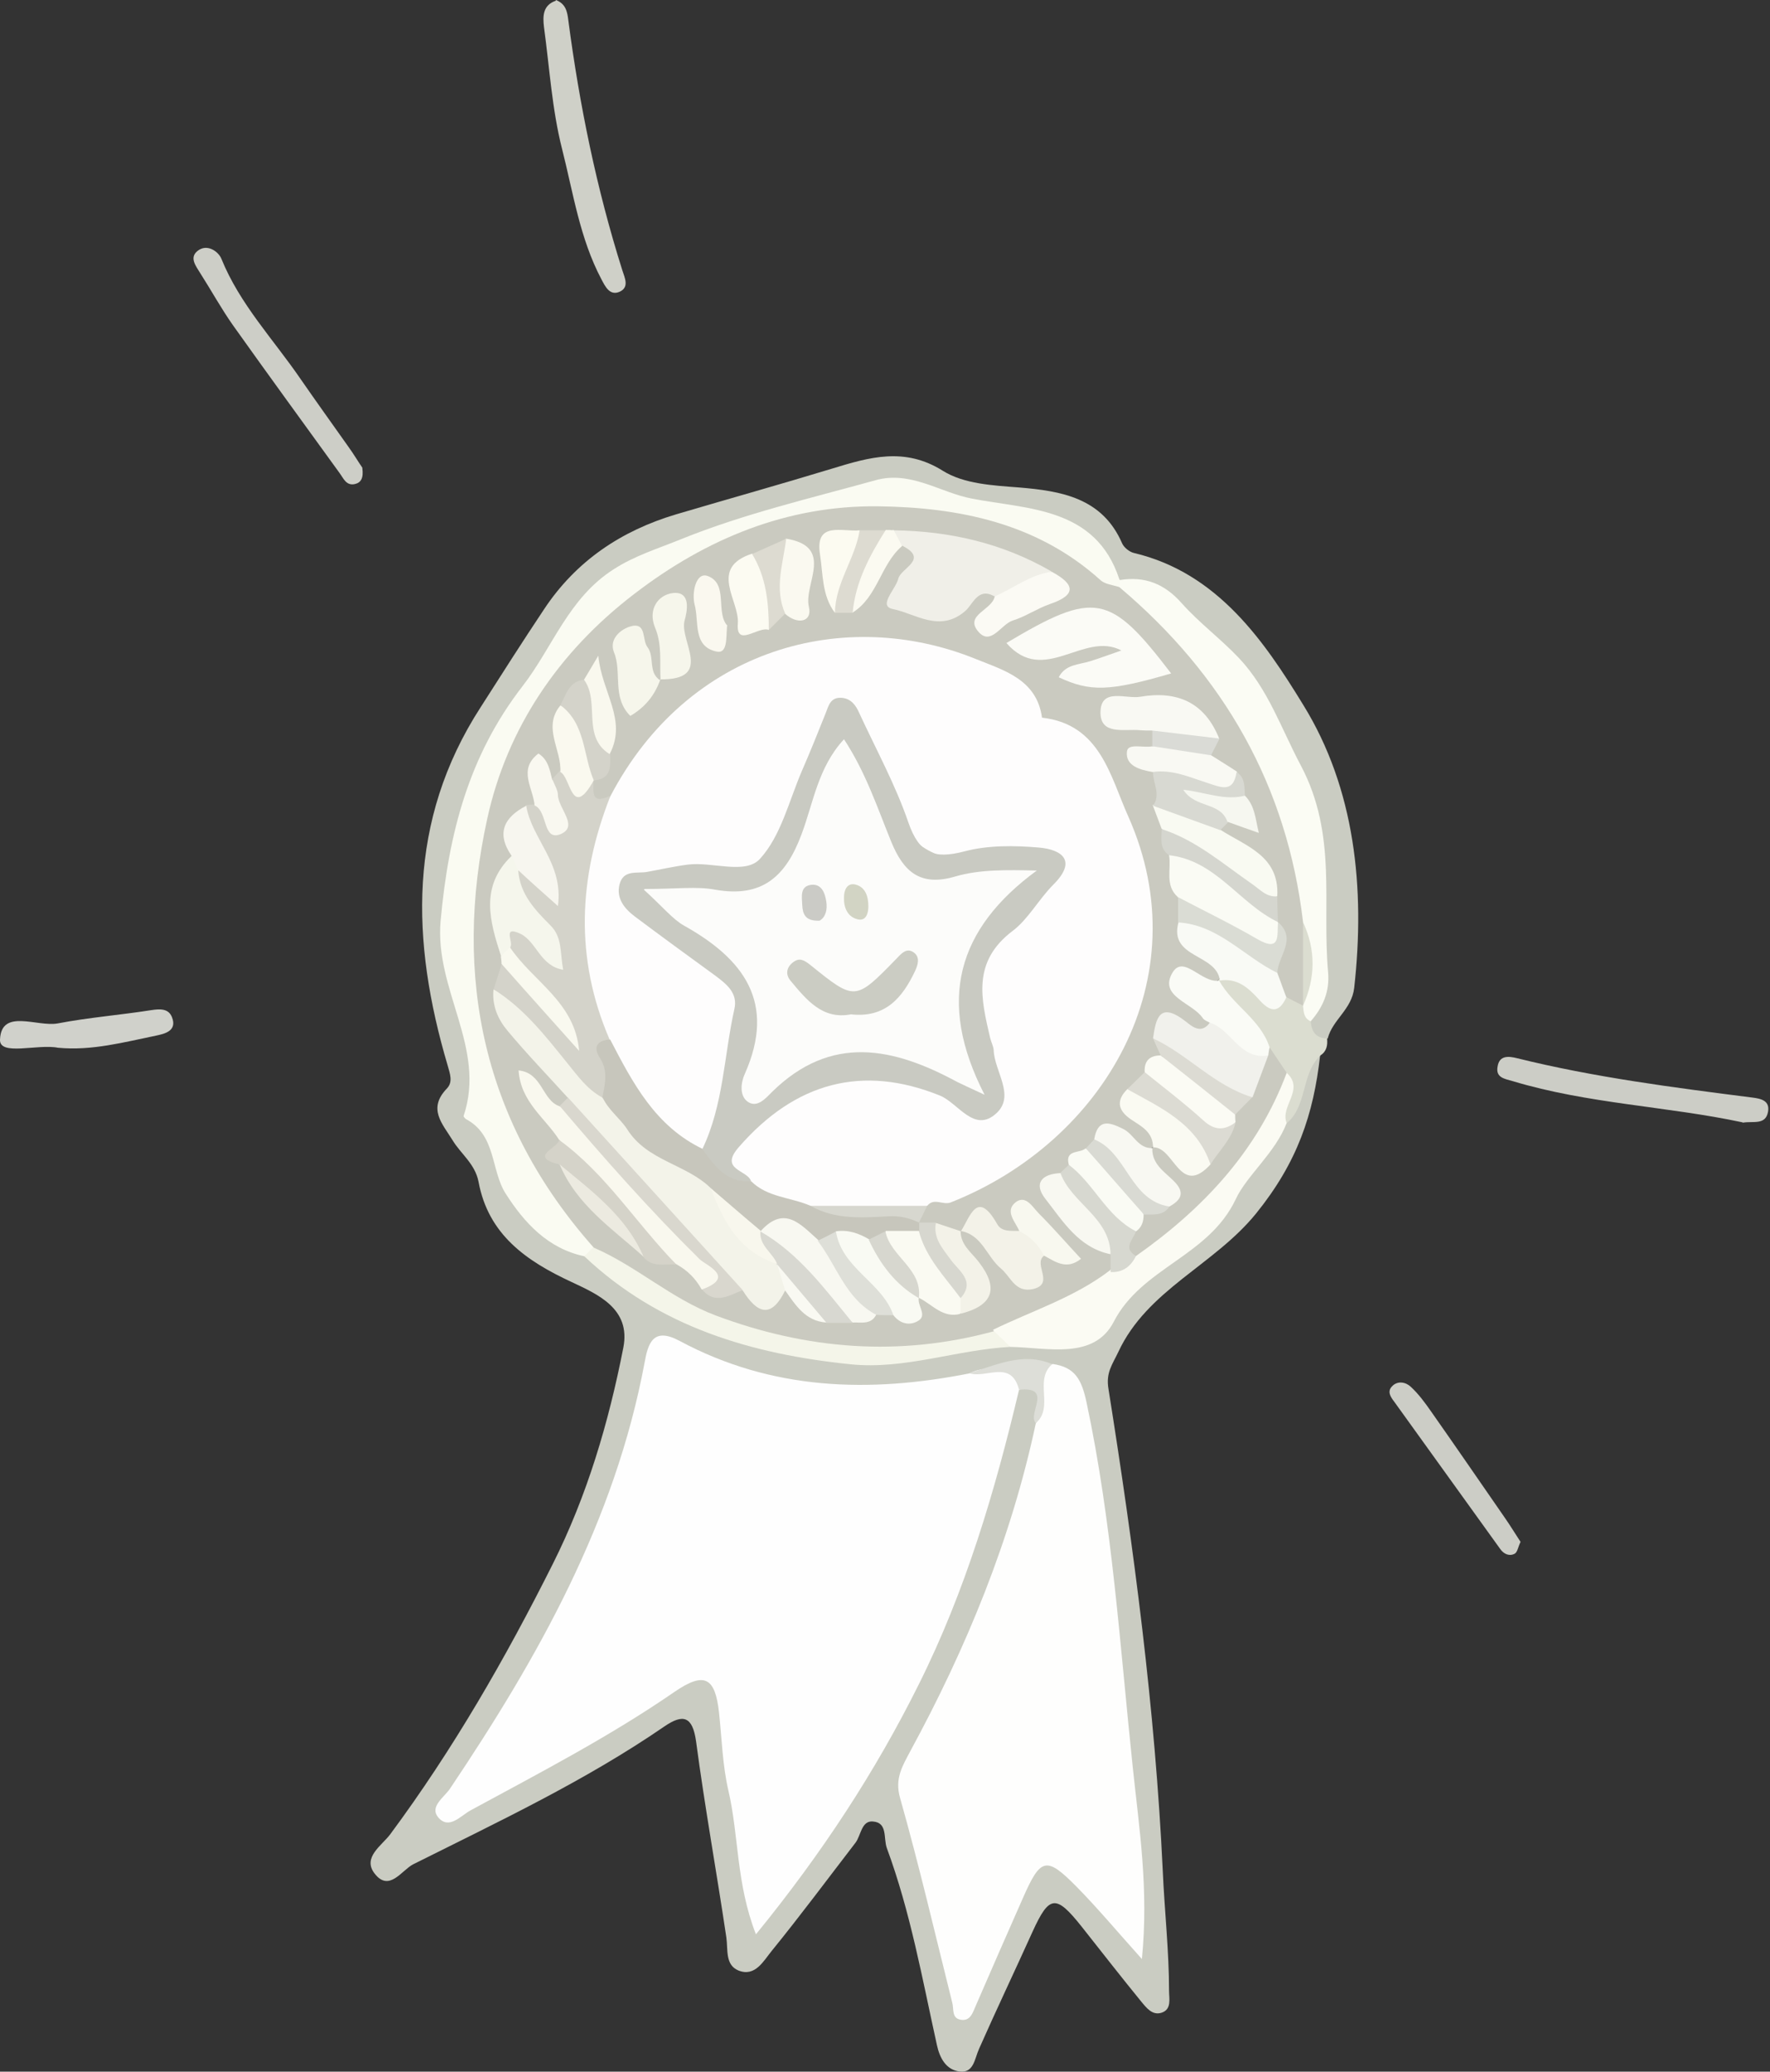 <svg width="106" height="124" viewBox="0 0 106 124" fill="none" xmlns="http://www.w3.org/2000/svg">
<rect x="0" y="0" width="106" height="124" fill="#333333" stroke="none"/>
<g id="Group 73">
<path id="Vector" d="M79.056 63.194C78.66 66.695 77.701 69.572 75.221 72.636C72.699 75.741 68.698 77.2 66.968 80.931C66.613 81.681 66.217 82.161 66.384 83.14C67.906 92.707 69.177 102.294 69.635 111.986C69.74 114.383 70.011 116.78 70.011 119.177C70.011 119.635 70.177 120.261 69.573 120.469C69.01 120.657 68.656 120.177 68.343 119.802C67.134 118.322 65.967 116.822 64.779 115.321C63.237 113.383 62.841 113.424 61.84 115.613C60.777 117.968 59.673 120.281 58.631 122.637C58.36 123.241 58.318 124.096 57.464 123.991C56.651 123.887 56.276 123.178 56.109 122.407C55.233 118.447 54.525 114.445 53.107 110.61C52.899 110.027 53.17 109.089 52.274 109.026C51.586 108.964 51.565 109.86 51.232 110.298C49.564 112.465 47.938 114.654 46.209 116.78C45.729 117.363 45.229 118.343 44.229 117.947C43.416 117.614 43.603 116.696 43.499 115.967C42.916 112.049 42.207 108.151 41.686 104.233C41.477 102.732 40.915 102.565 39.789 103.336C35.058 106.588 29.868 109.026 24.741 111.59C24.053 111.944 23.303 113.278 22.427 112.132C21.698 111.173 22.865 110.465 23.365 109.798C27.138 104.712 30.264 99.272 33.099 93.624C35.162 89.518 36.454 85.141 37.33 80.66C37.788 78.326 35.787 77.471 34.245 76.742C31.494 75.47 29.243 73.886 28.659 70.739C28.451 69.655 27.596 69.072 27.096 68.238C26.492 67.258 25.596 66.362 26.763 65.153C27.138 64.757 26.95 64.278 26.804 63.757C24.616 56.358 24.387 49.125 28.784 42.331C30.035 40.372 31.285 38.412 32.578 36.474C34.495 33.577 37.205 31.764 40.498 30.784C43.603 29.867 46.73 28.992 49.814 28.054C52.065 27.366 54.17 26.741 56.463 28.179C57.734 28.971 59.444 29.054 61.048 29.179C63.529 29.388 66.009 29.784 67.197 32.514C67.301 32.764 67.635 33.035 67.906 33.098C72.929 34.286 75.722 38.392 78.056 42.206C81.141 47.208 81.766 53.148 81.099 59.13C80.953 60.422 79.807 61.026 79.515 62.152C78.556 62.652 78.327 62.027 78.202 61.276C79.14 56.295 79.202 51.543 77.576 46.478C76.118 41.956 72.887 39.434 69.99 36.349C69.198 35.494 68.072 35.411 67.093 35.015C64.821 31.659 61.069 31.43 57.651 30.263C51.919 28.325 47.147 31.347 41.998 32.493C35.829 33.869 33.245 38.975 30.368 43.706C26.617 49.917 26.158 56.462 28.659 63.298C29.326 65.091 29.243 67.029 29.993 68.926C31.098 71.719 33.036 73.303 35.266 74.866C40.519 78.763 46.292 81.139 52.941 80.993C55.421 80.931 57.797 80.055 60.298 80.014C63.466 80.389 66.217 79.805 67.947 76.742C68.302 76.116 68.927 75.595 69.552 75.22C72.824 73.261 74.784 70.155 76.597 66.966C77.722 65.903 77.118 63.694 79.077 63.173L79.056 63.194Z" fill="#CACCC2"/>
<path id="Vector_2" d="M33.287 0C33.891 0.229 33.974 0.709 34.037 1.23C34.704 6.294 35.725 11.297 37.268 16.174C37.413 16.632 37.705 17.195 37.101 17.466C36.517 17.716 36.246 17.153 36.017 16.716C34.725 14.277 34.329 11.547 33.662 8.921C33.057 6.545 32.911 4.064 32.578 1.626C32.495 0.938 32.516 0.313 33.287 0.042V0Z" fill="#CFD0C8"/>
<path id="Vector_3" d="M21.698 28.012C21.782 28.617 21.615 28.888 21.261 28.971C20.74 29.096 20.573 28.638 20.344 28.325C18.218 25.386 16.071 22.448 13.966 19.488C13.257 18.487 12.653 17.383 11.986 16.341C11.715 15.903 11.34 15.424 11.819 15.028C12.403 14.548 13.09 15.069 13.257 15.486C14.362 18.216 16.384 20.322 18.009 22.698C18.947 24.052 19.906 25.386 20.865 26.741C21.198 27.2 21.49 27.7 21.698 27.992V28.012Z" fill="#CDCEC7"/>
<path id="Vector_4" d="M104.339 67.175C99.837 66.216 95.106 66.07 90.603 64.715C90.103 64.57 89.561 64.507 89.686 63.84C89.791 63.152 90.353 63.215 90.854 63.34C95.481 64.486 100.212 65.091 104.943 65.695C105.464 65.758 106.006 65.883 105.881 66.55C105.735 67.362 104.985 67.091 104.38 67.196L104.339 67.175Z" fill="#CCCDC6"/>
<path id="Vector_5" d="M91.061 92.29C90.915 92.582 90.874 92.916 90.707 92.999C90.394 93.166 90.061 93.02 89.853 92.728C87.727 89.769 85.601 86.83 83.475 83.87C83.266 83.599 83.079 83.287 83.35 82.995C83.683 82.62 84.183 82.724 84.475 82.995C84.954 83.433 85.35 83.974 85.726 84.516C87.206 86.621 88.664 88.747 90.123 90.852C90.457 91.332 90.749 91.811 91.061 92.29Z" fill="#CCCDC6"/>
<path id="Vector_6" d="M3.482 62.715C2.273 62.465 -0.061 63.236 0.001 62.215C0.085 60.339 2.231 61.485 3.461 61.256C5.316 60.901 7.192 60.755 9.047 60.464C9.589 60.38 10.089 60.359 10.297 60.88C10.631 61.714 9.839 61.881 9.359 61.985C7.421 62.381 5.504 62.902 3.503 62.715H3.482Z" fill="#D0D1CB"/>
<path id="Vector_7" d="M79.056 63.194C77.91 64.299 78.306 66.154 77.076 67.217C76.138 66.446 77.076 65.341 76.576 64.487C76.326 63.903 75.992 63.34 75.638 62.798C74.825 61.465 73.429 60.568 72.866 59.047C72.866 58.797 72.949 58.609 73.158 58.463C74.7 57.734 75.513 59.776 76.951 59.464C77.41 59.443 77.785 59.63 78.077 59.964C78.368 60.297 78.285 60.756 78.493 61.11C78.535 61.715 78.785 62.152 79.473 62.152C79.515 62.569 79.452 62.923 79.077 63.174L79.056 63.194Z" fill="#DBDDD0"/>
<path id="Vector_8" d="M61.028 83.183C59.59 89.248 57.818 95.229 55.025 100.815C52.42 106.047 49.231 110.924 45.271 115.78C44.083 112.737 44.25 109.882 43.625 107.193C43.27 105.671 43.229 104.087 43.062 102.524C42.833 100.398 42.187 100.044 40.415 101.253C36.517 103.941 32.328 106.109 28.18 108.36C27.597 108.673 26.888 109.548 26.242 108.777C25.721 108.152 26.555 107.61 26.93 107.089C32.224 99.21 36.83 91.04 38.602 81.557C38.81 80.39 39.123 79.41 40.707 80.264C46.23 83.224 52.066 83.391 58.068 82.203C58.84 81.786 59.673 81.953 60.486 82.015C61.236 82.078 61.466 82.516 61.07 83.203L61.028 83.183Z" fill="#FEFEFE"/>
<path id="Vector_9" d="M63.029 81.64C64.384 81.827 64.78 82.578 65.072 83.953C66.614 91.186 67.072 98.543 67.844 105.838C68.219 109.423 68.802 113.07 68.385 117.259C66.906 115.613 65.739 114.216 64.467 112.924C62.654 111.09 62.32 111.194 61.257 113.612C60.319 115.738 59.382 117.864 58.464 119.99C58.256 120.448 58.131 121.011 57.506 120.886C56.985 120.782 57.13 120.24 57.026 119.865C56.005 115.78 55.046 111.653 53.9 107.609C53.566 106.442 54.067 105.671 54.504 104.837C57.881 98.626 60.549 92.144 62.029 85.204C62.508 84.453 62.237 83.62 62.237 82.828C62.237 82.223 62.154 81.64 63.029 81.66V81.64Z" fill="#FEFEFD"/>
<path id="Vector_10" d="M35.017 75.199C32.807 74.741 31.39 73.177 30.285 71.448C29.389 70.051 29.723 67.946 27.909 66.987C27.847 66.946 27.763 66.841 27.763 66.8C29.139 62.715 26.012 59.255 26.388 55.107C26.867 49.876 28.076 45.228 31.286 41.08C33.099 38.746 34.037 35.807 36.746 34.077C38.039 33.243 39.435 32.827 40.811 32.264C44.583 30.742 48.543 29.825 52.441 28.741C54.546 28.158 56.317 29.492 58.214 29.846C61.549 30.492 65.613 30.346 67.03 34.661C67.197 34.932 67.156 35.14 66.885 35.307C66.155 35.557 65.613 35.161 65.05 34.786C57.568 29.679 49.669 29.513 41.957 33.744C33.808 38.204 29.347 45.27 29.181 54.815C29.097 59.484 29.702 63.944 31.869 68.113C33.016 70.322 34.996 72.01 35.725 74.49C35.725 74.928 35.579 75.262 35.037 75.157L35.017 75.199Z" fill="#FAFBF2"/>
<path id="Vector_11" d="M67.031 35.14C67.031 34.994 67.031 34.848 67.031 34.723C68.552 34.473 69.74 34.932 70.782 36.12C71.824 37.287 73.117 38.246 74.2 39.392C75.951 41.247 76.743 43.644 77.91 45.832C80.099 49.98 79.161 54.065 79.536 58.192C79.64 59.359 79.223 60.297 78.494 61.131C78.077 60.943 78.077 60.589 78.035 60.214C78.035 60.089 78.035 59.964 78.014 59.859C77.723 58.317 78.139 56.733 77.577 55.232C76.764 52.627 76.451 49.938 75.347 47.354C73.679 43.456 71.303 40.163 68.364 37.183C67.802 36.599 67.114 36.078 67.031 35.161V35.14Z" fill="#FBFCF4"/>
<path id="Vector_12" d="M77.056 64.216C78.16 65.216 76.639 66.216 77.056 67.217C76.368 69.009 74.68 70.343 74.013 71.76C72.387 75.22 68.385 75.846 66.697 79.118C65.509 81.411 62.737 80.66 60.507 80.619C60.048 80.327 59.235 80.431 59.319 79.535C61.32 77.826 63.904 77.18 66.113 75.825C66.739 75.575 67.343 75.262 67.822 74.762C71.803 72.052 74.284 68.009 77.035 64.216H77.056Z" fill="#FBFBF3"/>
<path id="Vector_13" d="M59.527 79.68C59.861 79.993 60.194 80.305 60.507 80.618C57.297 80.785 54.191 81.994 50.94 81.66C45.021 81.056 39.477 79.43 34.996 75.199C35.162 75.011 35.35 74.845 35.517 74.657C36.705 74.261 37.601 74.97 38.476 75.553C44.041 79.18 50.023 80.743 56.651 79.493C57.568 79.326 58.61 78.847 59.506 79.68H59.527Z" fill="#F4F5E9"/>
<path id="Vector_14" d="M63.029 81.64C61.883 82.599 63.154 84.224 62.029 85.183C61.508 84.6 63.092 82.974 61.028 83.182C60.549 81.327 59.006 82.557 58.027 82.182C59.673 81.723 61.257 80.89 63.029 81.661V81.64Z" fill="#DDDED8"/>
<path id="Vector_15" d="M59.527 79.681C53.858 81.223 48.335 80.785 42.874 78.743C40.206 77.742 38.122 75.783 35.559 74.678C28.951 67.238 27.096 58.484 29.181 49.001C30.369 43.581 33.453 39.017 37.976 35.557C42.312 32.222 47.168 30.242 52.587 30.305C57.422 30.367 62.112 31.305 65.905 34.724C66.176 34.974 66.655 35.015 67.031 35.14C73.283 40.413 77.077 47.02 78.035 55.191C78.431 56.858 78.41 58.526 78.035 60.193C77.702 60.026 77.368 59.859 77.014 59.672C76.472 59.38 76.264 58.859 76.139 58.296C75.972 57.358 76.576 56.441 76.243 55.483C76.18 55.274 76.118 55.066 76.076 54.857C75.993 54.42 75.951 53.982 75.909 53.565C75.909 51.46 73.638 51.147 72.867 49.647C72.867 49.251 73.075 49.021 73.408 48.855C74.034 48.813 74.847 48.917 74.2 47.854C74.034 47.375 73.909 46.875 73.533 46.52C73.096 46.124 72.429 45.937 72.22 45.27C72.116 44.853 72.179 44.415 72.033 43.998C70.886 41.581 68.802 42.352 66.676 42.394C67.427 43.269 68.427 42.935 69.011 43.498C69.261 43.79 69.302 44.103 69.219 44.457C68.844 44.936 68.094 45.395 69.115 45.978C69.657 46.624 69.719 47.375 69.678 48.146C69.678 48.688 69.844 49.188 69.969 49.709C70.094 50.251 70.24 50.772 70.407 51.314C70.595 52.106 70.678 52.898 70.907 53.669C71.032 54.128 71.074 54.586 71.137 55.045C71.137 55.983 71.803 56.483 72.45 57.025C72.95 57.421 73.575 57.838 72.992 58.63C72.45 59.234 71.783 58.692 71.011 58.838C71.366 59.776 72.408 60.172 72.637 61.089C72.512 62.09 71.845 61.902 71.199 61.777C70.699 61.673 70.136 61.152 69.74 61.944C69.698 62.34 69.74 62.736 69.636 63.111C69.386 63.528 69.073 63.903 68.844 64.341C68.594 64.757 68.177 65.07 67.948 65.508C67.718 66.758 69.511 67.071 69.24 68.342C69.156 68.572 69.011 68.718 68.802 68.822C67.718 69.155 67.051 67.425 65.863 68.238C65.634 68.447 65.405 68.655 65.176 68.863C65.092 69.489 63.779 68.718 64.113 69.801C64.029 70.135 63.821 70.364 63.571 70.572C62.82 71.406 63.529 71.927 63.967 72.49C64.759 73.469 65.822 74.157 66.655 75.095C66.781 75.45 66.76 75.783 66.447 76.054C64.342 77.659 61.82 78.451 59.465 79.597L59.527 79.681Z" fill="#CACAC0"/>
<path id="Vector_16" d="M77.056 64.216C75.305 68.905 72.033 72.365 68.031 75.179C66.656 75.054 67.406 74.262 67.552 73.657C67.781 73.261 68.031 72.886 68.344 72.573C68.74 72.24 69.282 72.136 69.615 71.719C70.095 70.573 68.094 69.926 69.011 68.697L69.053 68.655C70.241 67.78 70.866 70.177 72.054 69.155C72.638 68.572 73.054 67.863 73.388 67.113C73.45 66.904 73.534 66.717 73.638 66.529C73.888 66.05 74.284 65.695 74.555 65.237C74.951 64.57 75.076 63.778 75.514 63.132C75.66 62.944 75.826 62.798 76.035 62.694C76.368 63.194 76.723 63.715 77.056 64.216Z" fill="#CACAC0"/>
<path id="Vector_17" d="M76.034 62.694C75.993 62.84 75.972 63.007 75.951 63.174C73.888 64.132 73.283 62.486 72.449 61.214C72.303 61.131 72.116 61.069 72.033 60.943C71.407 60.005 69.365 59.651 70.219 58.213C70.886 57.108 71.97 58.88 73.012 58.693C73.825 60.172 75.492 61.006 76.034 62.694Z" fill="#FAFBF6"/>
<path id="Vector_18" d="M76.493 58.233C76.681 58.713 76.847 59.213 77.035 59.693C76.556 60.755 75.993 60.505 75.388 59.818C74.763 59.13 74.096 58.525 73.054 58.692C72.867 57.066 69.99 57.379 70.574 55.211C73.388 54.565 74.992 56.316 76.514 58.233H76.493Z" fill="#F9FAF5"/>
<path id="Vector_19" d="M78.035 60.193C78.035 58.526 78.035 56.858 78.035 55.191C78.806 56.858 78.785 58.526 78.035 60.193Z" fill="#DBDDD0"/>
<path id="Vector_20" d="M68.031 73.698C67.864 74.199 67.218 74.699 68.031 75.178C67.719 75.804 67.239 76.179 66.51 76.137C66.51 75.783 66.51 75.428 66.51 75.053C65.509 73.448 63.592 72.385 63.508 70.197C63.675 70.03 63.863 69.864 64.029 69.697C66.134 70.26 67.01 72.052 68.052 73.678L68.031 73.698Z" fill="#D7D8D0"/>
<path id="Vector_21" d="M36.538 47.687C41.206 38.746 50.627 36.266 58.464 39.455C60.111 40.122 62.091 40.663 62.403 42.956C65.905 43.352 66.488 46.478 67.572 48.875C71.886 58.567 66.113 68.342 56.943 71.969C56.484 72.156 55.942 71.677 55.546 72.156C53.483 73.428 51.211 72.719 49.022 72.802C47.543 72.511 46.042 72.198 44.833 71.198C43.062 69.426 43.082 68.78 45.021 67.342C45.563 66.946 46.23 66.716 46.667 66.237C49.981 62.59 53.608 63.548 57.318 65.424C57.818 65.674 58.276 66.3 58.881 65.945C59.631 65.487 59.194 64.757 59.089 64.132C59.068 63.965 59.027 63.799 58.964 63.653C57.484 59.714 58.297 56.379 61.486 53.607C61.986 53.169 62.945 52.669 62.528 51.835C62.153 51.064 61.173 51.439 60.465 51.377C59.881 51.335 59.298 51.377 58.714 51.439C56.13 51.689 54.323 50.584 53.295 48.125C52.712 46.749 52.044 45.416 51.357 44.082C50.731 42.873 50.148 42.81 49.544 44.123C48.71 45.937 48.084 47.833 47.334 49.688C46.563 51.648 45.312 52.627 43.145 52.398C41.894 52.273 40.644 52.44 39.435 52.773C38.976 52.898 38.33 52.856 38.184 53.419C37.997 54.107 38.601 54.44 39.039 54.795C40.289 55.774 41.54 56.733 42.811 57.671C44.166 58.651 44.708 59.859 44.354 61.569C43.812 64.111 44.104 66.904 42.144 69.051C40.894 69.364 40.123 68.53 39.393 67.759C37.851 66.133 36.58 64.32 35.725 62.215C34.349 58.901 33.953 55.503 34.579 51.96C34.85 50.376 35.287 48.896 36.496 47.75L36.538 47.687Z" fill="#FEFDFD"/>
<path id="Vector_22" d="M36.538 47.688C34.641 52.523 34.412 57.359 36.496 62.194C35.704 63.32 37.684 64.799 36.017 65.8C33.224 64.695 32.077 61.944 30.139 59.985C29.91 59.755 29.805 59.422 29.576 59.172C29.743 58.672 29.889 58.172 30.055 57.671C32.14 58.255 32.661 60.402 33.891 61.152C33.015 59.797 31.16 58.568 30.243 56.608C30.118 56.108 30.055 55.441 30.556 55.274C31.681 54.899 31.994 56.087 32.848 56.587C32.369 55.024 30.285 54.149 30.931 52.169C31.556 51.773 31.994 52.336 32.557 52.544C32.557 50.96 30.723 49.897 31.494 48.188L32.015 48.146C33.932 48.73 32.244 46.792 33.078 46.625C33.224 46.458 33.37 46.291 33.536 46.145C34.766 45.958 34.307 47.354 34.933 47.646C34.703 47.083 34.599 46.583 35.537 46.646C35.579 47.25 35.287 48.209 36.517 47.646L36.538 47.688Z" fill="#D4D3CA"/>
<path id="Vector_23" d="M29.556 59.214C31.369 60.339 32.661 62.007 33.974 63.632C34.6 64.403 35.163 65.195 36.038 65.675C38.206 67.592 40.727 69.051 42.937 70.927C43.666 72.636 44.771 74.095 46.313 75.179C46.501 75.325 46.647 75.492 46.793 75.658C47.064 76.159 47.397 76.638 47.022 77.242C46.167 78.972 45.334 78.597 44.479 77.242C40.331 74.012 36.83 70.177 34.016 65.716C32.807 64.382 31.557 63.09 30.41 61.715C29.827 61.027 29.452 60.193 29.556 59.214Z" fill="#F3F3E9"/>
<path id="Vector_24" d="M53.525 31.743C56.881 31.785 60.049 32.514 62.967 34.202C62.029 35.182 61.007 35.932 59.528 35.682C58.548 35.14 58.256 36.203 57.798 36.578C56.276 37.891 54.817 36.724 53.462 36.453C52.566 36.266 53.629 35.286 53.796 34.64C53.942 33.994 55.693 33.473 53.983 32.639C53.629 32.431 53.275 32.222 53.483 31.701L53.525 31.743Z" fill="#F0EFE8"/>
<path id="Vector_25" d="M60.257 38.496C65.572 35.328 66.468 35.515 70.136 40.309C66.426 41.393 65.28 41.414 63.404 40.538C63.8 39.767 64.592 39.788 65.28 39.58C65.884 39.392 66.489 39.163 67.156 38.934C64.905 37.745 62.529 41.059 60.278 38.496H60.257Z" fill="#FBFBF6"/>
<path id="Vector_26" d="M33.495 68.239C32.661 66.925 31.181 65.967 31.056 64.07C32.495 64.216 32.453 65.862 33.516 66.217C35.454 67.426 36.705 69.281 38.143 70.969C39.539 72.595 41.207 74.012 42.645 75.596C43.395 76.43 43.958 77.326 42.02 77.18C41.665 76.534 41.165 76.034 40.519 75.679C37.497 73.845 35.558 70.969 33.495 68.218V68.239Z" fill="#F9F8EE"/>
<path id="Vector_27" d="M72.45 61.214C73.763 61.61 74.242 63.465 75.951 63.173C75.638 64.007 75.326 64.84 75.013 65.674C72.804 66.007 71.449 64.507 70.053 63.215C69.719 62.902 69.448 62.464 69.052 62.152C69.219 60.943 69.448 59.942 70.97 61.11C71.324 61.38 71.908 61.964 72.45 61.214Z" fill="#F1F1EC"/>
<path id="Vector_28" d="M70.532 53.69C69.74 52.982 70.157 52.023 70.011 51.189C70.095 50.105 70.783 50.647 71.179 50.835C73.284 51.877 75.222 53.148 76.514 55.17C76.952 56.212 76.744 57.379 75.535 56.754C73.826 55.858 71.762 55.379 70.512 53.669L70.532 53.69Z" fill="#FAFBF4"/>
<path id="Vector_29" d="M31.036 52.106C31.14 53.523 32.036 54.461 32.974 55.399C33.683 56.108 33.537 57.025 33.725 58.046C32.349 57.817 32.141 56.379 31.182 55.899C30.036 55.358 30.786 56.42 30.557 56.691C30.494 57.004 30.327 57.192 30.015 57.254C29.327 55.149 28.723 53.065 30.64 51.231C31.349 51.252 31.369 51.606 31.036 52.106Z" fill="#F5F6EC"/>
<path id="Vector_30" d="M42.04 77.18C44.104 76.429 42.27 75.741 41.895 75.366C38.935 72.448 36.205 69.364 33.516 66.195C33.683 66.029 33.849 65.862 34.016 65.695C37.497 69.53 40.998 73.386 44.479 77.221C43.666 77.534 42.832 78.117 42.04 77.18Z" fill="#D9D7CE"/>
<path id="Vector_31" d="M69.011 43.727C68.761 43.727 68.511 43.727 68.26 43.706C67.323 43.623 65.884 44.019 65.905 42.623C65.926 41.143 67.427 41.851 68.281 41.705C70.47 41.33 72.137 42.018 73.013 44.206C71.553 45.103 70.261 44.54 68.99 43.727H69.011Z" fill="#F9F9F3"/>
<path id="Vector_32" d="M69.573 49.626C69.386 49.146 69.219 48.667 69.031 48.188C70.678 47.854 72.095 48.125 73.054 49.647C74.596 50.647 76.618 51.21 76.493 53.627C76.159 53.982 75.763 54.023 75.409 53.732C73.596 52.189 71.345 51.23 69.573 49.605V49.626Z" fill="#F9FAF2"/>
<path id="Vector_33" d="M57.547 73.698C58.11 72.802 58.527 71.177 59.715 73.261C59.986 73.761 60.569 73.657 61.049 73.678C62.153 73.553 62.633 74.053 62.529 75.157C61.841 75.658 63.196 76.846 61.862 77.158C60.778 77.388 60.548 76.429 59.944 75.929C59.09 75.22 58.819 73.907 57.526 73.678H57.547V73.698Z" fill="#F3F2E8"/>
<path id="Vector_34" d="M72.512 69.676C70.657 71.719 70.323 68.613 69.052 68.676C69.052 67.759 68.364 67.425 67.739 67.008C66.968 66.487 66.801 65.883 67.53 65.174C70.135 65.216 72.47 67.342 72.512 69.676Z" fill="#FAFAF2"/>
<path id="Vector_35" d="M52.482 78.68C52.169 79.305 51.586 79.139 51.065 79.16C48.793 77.596 46.896 75.637 45.291 73.407C46.751 71.24 47.98 72.803 49.252 73.657C50.377 75.304 51.502 76.95 52.503 78.68H52.482Z" fill="#F8F8F1"/>
<path id="Vector_36" d="M69.01 68.717C68.969 69.676 69.74 70.135 70.302 70.697C70.99 71.385 70.74 71.823 70.031 72.219C67.176 72.406 66.78 69.822 65.529 68.196C65.738 66.946 66.426 67.154 67.26 67.571C67.906 67.884 68.156 68.759 69.01 68.717Z" fill="#F8F8F2"/>
<path id="Vector_37" d="M59.548 35.703C60.694 35.224 61.695 34.39 62.987 34.223C64.342 34.953 64.529 35.599 62.862 36.161C62.091 36.432 61.403 36.912 60.653 37.141C59.944 37.37 59.34 38.683 58.589 37.808C57.735 36.808 59.423 36.516 59.569 35.703H59.548Z" fill="#FBFAF4"/>
<path id="Vector_38" d="M39.54 40.684C39.206 41.643 38.602 42.352 37.747 42.852C36.622 41.726 37.268 40.246 36.768 39.038C36.476 38.308 37.08 37.725 37.685 37.516C38.748 37.162 38.435 38.287 38.769 38.725C39.227 39.309 38.789 40.246 39.54 40.726H39.519L39.54 40.684Z" fill="#F6F6EB"/>
<path id="Vector_39" d="M31.036 52.106C30.91 51.814 30.765 51.522 30.64 51.23C29.702 49.876 30.181 48.917 31.515 48.229C31.828 50.209 33.766 51.668 33.412 54.232C32.453 53.377 31.744 52.752 31.056 52.106H31.036Z" fill="#F7F6EF"/>
<path id="Vector_40" d="M55.025 77.68C54.921 78.138 55.525 78.701 55.025 79.035C54.525 79.368 53.92 79.264 53.504 78.722C51.878 77.326 49.877 76.179 49.96 73.595C50.69 73.095 51.378 73.282 52.044 73.741C53.066 74.887 54.045 76.075 54.962 77.326C54.983 77.451 55.004 77.555 55.025 77.68Z" fill="#F9FAF3"/>
<path id="Vector_41" d="M33.495 68.239C36.309 70.281 38.122 73.261 40.519 75.7C39.831 75.617 39.06 75.909 38.518 75.221C37.122 73.136 34.975 71.719 33.495 69.698C31.64 69.239 33.37 68.739 33.495 68.239Z" fill="#D5D3C9"/>
<path id="Vector_42" d="M69.031 46.208C68.26 46.083 67.385 45.833 67.489 44.978C67.552 44.457 68.489 44.79 69.031 44.665C70.344 43.852 71.407 44.707 72.533 45.207C73.054 45.541 73.575 45.853 74.075 46.187C74.492 47.604 73.512 47.688 72.616 47.542C71.366 47.333 70.073 47.062 69.052 46.208H69.031Z" fill="#F9F9F3"/>
<path id="Vector_43" d="M69.031 46.208C70.198 46.041 71.24 46.52 72.283 46.854C73.075 47.104 73.867 47.521 74.054 46.208C74.596 46.562 74.513 47.125 74.555 47.646C73.554 48.625 72.595 47.875 71.532 47.583C72.158 48.229 73.804 47.625 73.533 49.23C73.387 49.376 73.221 49.542 73.075 49.688C71.741 49.209 70.386 48.709 69.052 48.229C69.531 47.562 69.052 46.895 69.052 46.249L69.031 46.208Z" fill="#D8D9D2"/>
<path id="Vector_44" d="M39.56 40.705C39.498 39.663 39.665 38.6 39.227 37.558C38.789 36.495 39.394 35.599 40.311 35.495C41.416 35.391 41.145 36.62 40.999 37.141C40.665 38.371 42.791 40.705 39.519 40.664L39.54 40.684L39.56 40.705Z" fill="#F6F6EB"/>
<path id="Vector_45" d="M57.526 78.638C56.464 78.93 55.838 78.076 55.026 77.68V77.7C54.609 76.2 52.379 75.553 53.066 73.532C53.65 73.136 54.254 73.115 54.859 73.428C56.234 74.532 57.026 76.075 57.777 77.617C57.839 77.992 57.777 78.346 57.485 78.638H57.526Z" fill="#FAFAF2"/>
<path id="Vector_46" d="M46.042 37.704C45.417 37.453 44.062 38.808 44.187 37.308C44.291 35.953 42.415 33.994 45.042 33.139C46.98 34.306 46.688 35.953 46.042 37.683V37.704Z" fill="#FCFBF2"/>
<path id="Vector_47" d="M63.508 70.218C64.175 72.031 66.468 72.865 66.509 75.074C64.592 74.678 63.654 73.094 62.591 71.74C61.882 70.822 62.403 70.26 63.508 70.218Z" fill="#F8F8F1"/>
<path id="Vector_48" d="M47.084 32.243C50.002 32.722 48.127 34.953 48.439 36.307C48.668 37.245 47.751 37.412 47.001 36.724C45.709 35.203 45.959 33.723 47.063 32.243H47.084Z" fill="#FAF9F0"/>
<path id="Vector_49" d="M73.971 66.716C73.971 66.862 73.971 67.008 73.992 67.154C73.554 67.925 72.887 68.259 72.179 67.696C70.866 66.654 69.177 65.945 68.552 64.174C68.51 63.486 68.865 63.173 69.511 63.173C71.137 64.174 73.054 64.82 73.971 66.716Z" fill="#FBFBF4"/>
<path id="Vector_50" d="M57.526 78.639C57.526 78.326 57.526 78.034 57.526 77.722C57.568 76.721 56.859 76.075 56.359 75.346C55.9 74.678 55.233 74.053 56.046 73.199C56.546 73.365 57.047 73.532 57.547 73.699L57.526 73.678C57.526 74.533 58.193 74.97 58.63 75.554C59.839 77.124 59.464 78.152 57.505 78.639H57.526Z" fill="#F3F2E8"/>
<path id="Vector_51" d="M69.573 49.626C71.637 50.293 73.242 51.71 74.992 52.919C75.472 53.253 75.847 53.711 76.493 53.649C76.493 54.17 76.514 54.67 76.535 55.191C74.221 54.086 72.825 51.502 70.011 51.189C69.427 50.793 69.552 50.189 69.573 49.626Z" fill="#D5D6CF"/>
<path id="Vector_52" d="M70.532 53.69C72.117 54.524 73.721 55.295 75.264 56.191C76.723 57.046 76.473 55.962 76.535 55.191C77.702 56.212 76.535 57.212 76.493 58.234C74.493 57.254 72.971 55.357 70.553 55.211C70.553 54.711 70.553 54.211 70.553 53.711L70.532 53.69Z" fill="#DADCD4"/>
<path id="Vector_53" d="M35.558 46.708C34.224 49.105 34.182 46.499 33.557 46.208C33.641 44.874 32.473 43.54 33.557 42.227C35.85 42.998 35.933 44.77 35.558 46.729V46.708Z" fill="#FAF9EF"/>
<path id="Vector_54" d="M29.993 57.254C30.181 57.067 30.348 56.879 30.535 56.692C31.911 58.755 34.433 59.964 34.683 62.903C33.141 61.173 31.577 59.443 30.035 57.692C30.035 57.546 30.014 57.4 29.993 57.254Z" fill="#F9F9EF"/>
<path id="Vector_55" d="M68.031 73.699C66.259 72.803 65.529 70.864 64.008 69.718C63.758 68.78 64.675 69.051 65.008 68.738C66.801 69.51 67.718 71.031 68.489 72.698C68.489 73.115 68.385 73.469 68.01 73.72L68.031 73.699Z" fill="#FAFBF4"/>
<path id="Vector_56" d="M68.552 64.174C69.74 65.133 70.949 66.05 72.074 67.071C72.741 67.675 73.325 67.675 73.992 67.175C73.783 68.176 73.012 68.863 72.491 69.697C71.678 67.258 69.511 66.3 67.51 65.195C67.843 64.862 68.198 64.528 68.531 64.195L68.552 64.174Z" fill="#DCDBD3"/>
<path id="Vector_57" d="M43.541 37.475C43.478 38.184 43.582 39.163 42.895 38.996C41.477 38.684 41.873 37.204 41.602 36.203C41.415 35.516 41.665 34.224 42.373 34.474C43.645 34.932 42.832 36.662 43.562 37.454L43.541 37.475Z" fill="#FAF8EF"/>
<path id="Vector_58" d="M45.521 73.698C47.855 75.032 49.397 77.158 51.065 79.18C50.544 79.18 50.023 79.18 49.481 79.18C48.084 78.367 47.334 77.033 46.542 75.699C46 75.22 45.125 74.97 45.312 73.969C45.375 73.886 45.437 73.803 45.521 73.719V73.698Z" fill="#D8D8D1"/>
<path id="Vector_59" d="M50.002 36.683C49.21 35.641 49.294 34.348 49.106 33.181C48.793 31.18 50.44 31.847 51.482 31.743C52.107 33.723 50.982 35.182 50.002 36.683Z" fill="#FCFBF1"/>
<path id="Vector_60" d="M62.529 75.178C62.195 74.511 61.716 74.011 61.049 73.699C60.82 73.136 60.132 72.49 60.841 71.948C61.445 71.51 61.841 72.26 62.216 72.636C63.071 73.49 63.863 74.407 64.738 75.345C63.884 76.033 63.217 75.533 62.529 75.157V75.178Z" fill="#F8F8EF"/>
<path id="Vector_61" d="M33.099 46.687C33.203 46.979 33.412 47.291 33.412 47.583C33.432 48.396 34.662 49.438 33.599 49.917C32.474 50.397 32.828 48.563 32.015 48.208C31.932 47.166 30.994 46.062 32.244 45.103C32.828 45.457 32.932 46.103 33.078 46.708L33.099 46.687Z" fill="#F9F8F0"/>
<path id="Vector_62" d="M35.559 46.708C34.912 45.207 35.079 43.331 33.558 42.206C33.912 41.581 34.058 40.768 34.996 40.684C36.58 41.81 35.892 43.686 36.538 45.145C36.559 45.874 36.621 46.624 35.579 46.708H35.559Z" fill="#D4D3CA"/>
<path id="Vector_63" d="M50.065 73.72C50.419 75.929 52.816 76.742 53.504 78.722C53.17 78.722 52.816 78.722 52.482 78.701C50.648 77.742 50.127 75.783 48.981 74.282C49.168 73.761 49.481 73.47 50.044 73.74L50.065 73.72Z" fill="#DEDFD8"/>
<path id="Vector_64" d="M36.517 45.145C34.808 44.082 35.955 42.018 34.975 40.684C35.184 40.33 35.392 39.997 35.83 39.246C36.038 41.456 37.58 43.081 36.517 45.124V45.145Z" fill="#F9F8EE"/>
<path id="Vector_65" d="M73.971 66.716C72.491 65.528 70.991 64.34 69.511 63.173C69.365 62.839 69.198 62.506 69.052 62.152C71.157 63.131 72.721 64.986 74.992 65.674C74.638 66.028 74.305 66.383 73.95 66.737L73.971 66.716Z" fill="#DCDBD3"/>
<path id="Vector_66" d="M68.51 72.699C67.343 71.386 66.197 70.052 65.03 68.739C65.197 68.551 65.363 68.384 65.53 68.197C67.51 69.01 67.656 71.844 70.032 72.219C69.657 72.803 69.052 72.678 68.51 72.699Z" fill="#D9DAD3"/>
<path id="Vector_67" d="M50.002 36.683C50.023 34.89 51.211 33.452 51.482 31.743C52.003 31.743 52.524 31.743 53.066 31.743C53.066 33.66 51.691 35.015 51.086 36.683C50.732 36.683 50.378 36.683 50.023 36.683H50.002Z" fill="#DDDBD1"/>
<path id="Vector_68" d="M33.516 69.697C35.454 71.302 37.497 72.802 38.539 75.22C36.684 73.553 34.537 72.135 33.516 69.697Z" fill="#ECEAE0"/>
<path id="Vector_69" d="M47.084 32.243C46.897 33.744 46.355 35.224 47.022 36.724C46.688 37.058 46.376 37.37 46.042 37.704C46.042 36.12 45.896 34.557 45.042 33.16C45.73 32.848 46.417 32.556 47.084 32.243Z" fill="#DDDBD1"/>
<path id="Vector_70" d="M73.512 49.209C73.116 47.979 71.574 48.396 70.865 47.27C72.178 47.416 73.346 47.938 74.554 47.625C75.159 48.229 75.18 49.021 75.388 49.855C74.659 49.605 74.096 49.396 73.512 49.188V49.209Z" fill="#F6F7F0"/>
<path id="Vector_71" d="M51.065 36.662C51.232 34.828 52.086 33.244 53.045 31.722C53.212 31.722 53.358 31.722 53.524 31.743C53.691 32.056 53.858 32.368 54.025 32.681C52.732 33.786 52.566 35.724 51.065 36.662Z" fill="#FBFAF1"/>
<path id="Vector_72" d="M56.046 73.198C55.88 74.115 56.442 74.72 56.943 75.408C57.401 76.054 58.443 76.679 57.526 77.7C56.588 76.429 55.442 75.283 55.025 73.678C54.962 73.594 54.9 73.511 54.837 73.428C54.9 73.344 54.962 73.261 55.025 73.177C55.358 73.177 55.692 73.177 56.046 73.177V73.198Z" fill="#D7D7CF"/>
<path id="Vector_73" d="M48.543 72.177C50.877 72.177 53.191 72.177 55.525 72.177C55.358 72.51 55.192 72.865 55.025 73.198C53.274 73.511 51.544 73.302 49.794 73.198C49.168 73.157 48.418 73.198 48.522 72.198L48.543 72.177Z" fill="#D7D7CF"/>
<path id="Vector_74" d="M72.512 45.207C71.345 45.02 70.178 44.853 69.01 44.665C69.01 44.353 69.01 44.04 69.01 43.727C70.344 43.894 71.678 44.04 73.033 44.207C72.866 44.54 72.7 44.874 72.512 45.228V45.207Z" fill="#DADBD6"/>
<path id="Vector_75" d="M46.542 75.679C47.522 76.846 48.501 77.993 49.481 79.16C48.23 79.076 47.647 78.118 47.022 77.242C46.855 76.721 46.709 76.2 46.542 75.679Z" fill="#F9F9F2"/>
<path id="Vector_76" d="M42.061 68.78C43.333 66.133 43.354 63.194 43.979 60.401C44.208 59.422 43.479 58.88 42.812 58.38C41.207 57.212 39.602 56.045 38.018 54.857C37.414 54.399 36.892 53.794 37.101 52.94C37.33 52.043 38.122 52.294 38.748 52.189C39.56 52.043 40.373 51.856 41.186 51.752C42.666 51.564 44.646 52.377 45.521 51.397C46.772 50.022 47.251 47.937 48.022 46.145C48.523 44.999 48.981 43.852 49.44 42.706C49.627 42.227 49.731 41.726 50.398 41.768C50.961 41.81 51.253 42.206 51.461 42.685C52.462 44.853 53.629 46.979 54.4 49.23C55.046 51.085 55.922 51.439 57.756 50.96C59.173 50.584 60.736 50.605 62.216 50.73C63.612 50.855 64.509 51.522 63.091 52.94C62.216 53.815 61.57 55.024 60.653 55.712C58.194 57.567 58.756 59.797 59.298 62.131C59.361 62.381 59.486 62.611 59.507 62.84C59.548 64.132 60.82 65.57 59.673 66.633C58.339 67.863 57.381 66.008 56.276 65.57C51.67 63.715 47.647 64.757 44.25 68.655C43.041 70.03 44.75 70.01 44.979 70.697C43.062 71.469 42.395 70.385 42.061 68.78Z" fill="#C9CAC2"/>
<path id="Vector_77" d="M42.062 68.78C42.791 69.781 43.521 70.823 44.98 70.698C45.959 71.677 47.356 71.656 48.544 72.177C50.003 73.011 51.628 72.886 53.192 72.803C53.9 72.761 54.463 72.907 55.047 73.178C55.047 73.345 55.047 73.511 55.047 73.678C54.38 73.678 53.713 73.678 53.046 73.678C52.816 74.074 52.587 74.449 52.045 74.178C51.441 73.824 50.795 73.595 50.086 73.699C49.732 73.887 49.377 74.074 49.023 74.241C47.981 73.324 47.001 72.094 45.563 73.678C43.771 73.761 43.5 72.052 42.583 71.135C41.124 69.676 38.769 69.51 37.56 67.592C37.143 66.946 36.434 66.446 36.08 65.675C36.226 64.883 36.434 64.112 35.934 63.34C35.496 62.673 35.746 62.277 36.538 62.215C37.893 64.82 39.248 67.425 42.103 68.78H42.062Z" fill="#C7C6BC"/>
<path id="Vector_78" d="M42.561 71.114C43.562 71.969 44.541 72.823 45.541 73.657C45.437 74.553 46.271 74.97 46.542 75.658C44.291 74.949 43.311 73.115 42.561 71.093V71.114Z" fill="#F8F7ED"/>
<path id="Vector_79" d="M52.024 74.199C52.357 74.032 52.691 73.865 53.024 73.698C53.316 75.22 55.254 75.929 55.025 77.7C53.608 76.887 52.691 75.637 52.024 74.199Z" fill="#D7D7CF"/>
<path id="Vector_80" d="M38.601 53.211C40.54 53.211 41.728 53.044 42.832 53.252C45.646 53.752 47.063 52.46 48.001 49.938C48.71 48.062 48.981 45.937 50.544 44.248C51.857 46.249 52.545 48.354 53.379 50.397C54.108 52.168 55.108 53.086 57.214 52.46C58.652 52.043 60.215 52.064 62.091 52.106C57.339 55.587 56.067 59.901 58.964 65.528C57.985 65.07 57.651 64.924 57.318 64.757C53.504 62.694 49.773 61.881 46.23 65.362C45.854 65.737 45.333 66.362 44.75 65.924C44.27 65.549 44.375 64.778 44.604 64.278C46.501 60.005 44.541 57.4 40.956 55.399C40.269 55.003 39.748 54.336 38.56 53.252L38.601 53.211Z" fill="#FCFCFA"/>
<path id="Vector_81" d="M50.961 60.714C49.252 61.047 48.293 59.839 47.335 58.692C47.043 58.338 47.084 57.921 47.48 57.608C47.877 57.296 48.147 57.462 48.523 57.754C51.211 59.922 51.211 59.922 53.691 57.379C53.983 57.066 54.296 56.712 54.713 57.004C55.109 57.275 54.984 57.733 54.796 58.129C54.046 59.713 53.025 60.943 50.961 60.714Z" fill="#CBCCC3"/>
<path id="Vector_82" d="M49.085 55.107C48.189 55.149 48.064 54.669 48.043 54.148C48.022 53.669 47.897 53.044 48.585 52.96C49.19 52.898 49.398 53.419 49.481 53.94C49.565 54.461 49.44 54.899 49.085 55.107Z" fill="#CBCBC6"/>
<path id="Vector_83" d="M52.003 54.253C52.003 54.712 51.836 55.149 51.357 55.024C50.752 54.878 50.523 54.316 50.544 53.711C50.544 53.273 50.732 52.836 51.211 52.94C51.836 53.086 52.003 53.669 52.003 54.253Z" fill="#D2D4C4"/>
</g>
</svg>
